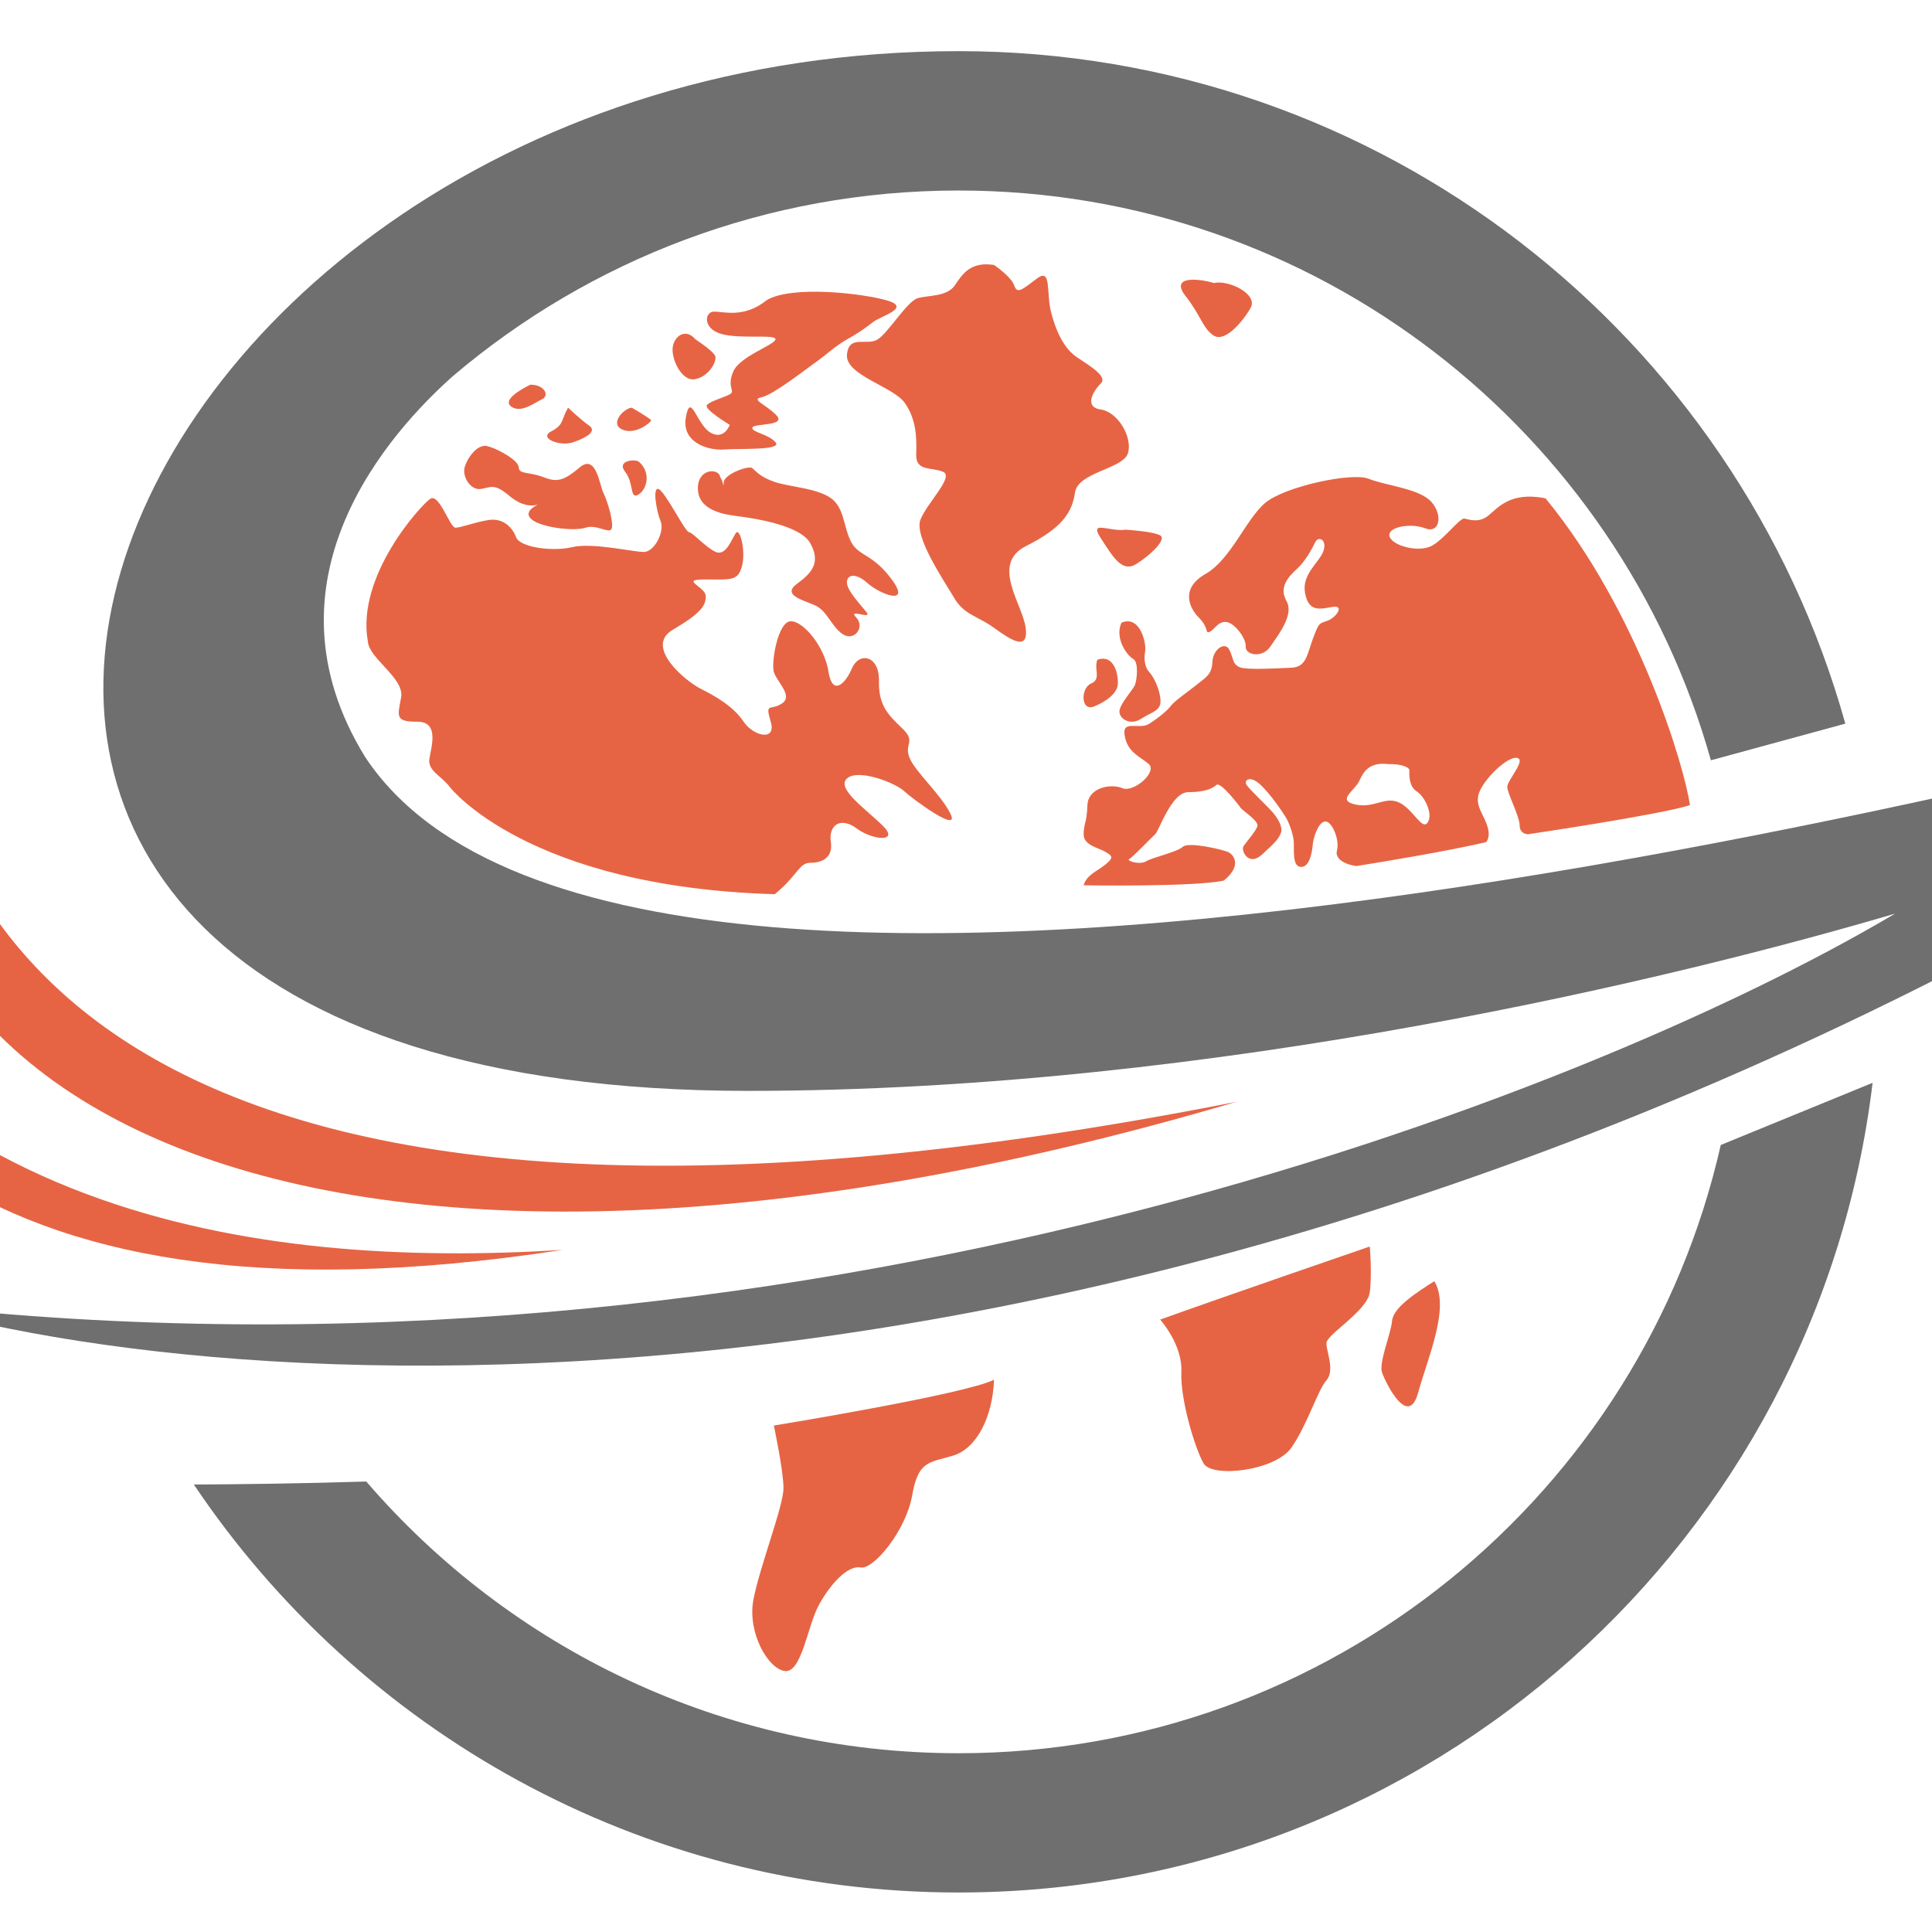 <?xml version="1.0" encoding="utf-8"?>
<!-- Generator: Adobe Illustrator 16.0.0, SVG Export Plug-In . SVG Version: 6.00 Build 0)  -->
<!DOCTYPE svg PUBLIC "-//W3C//DTD SVG 1.1//EN" "http://www.w3.org/Graphics/SVG/1.1/DTD/svg11.dtd">
<svg version="1.1" id="Calque_1" xmlns="http://www.w3.org/2000/svg" xmlns:xlink="http://www.w3.org/1999/xlink" x="0px" y="0px"
	 width="36px" height="36px" viewBox="0 0 36 36" enable-background="new 0 0 36 36" xml:space="preserve">
<path fill-rule="evenodd" clip-rule="evenodd" fill="#706F6F" d="M34.893,20.177c-1.021,8.5-8.255,15.087-17.031,15.087
	c-5.938,0-11.17-3.016-14.25-7.602c0.885-0.004,2.033-0.019,3.213-0.056c2.669,3.099,6.625,5.063,11.037,5.063
	c6.933,0,12.734-4.847,14.202-11.334L34.893,20.177z M17.861,0.953c7.872,0,14.506,5.303,16.524,12.531l-2.505,0.683
	c-1.718-6.125-7.344-10.617-14.02-10.617c-3.587,0-6.871,1.298-9.408,3.447c-1.182,1.046-3.682,3.812-1.646,7.112
	c5.113,7.711,34.255-0.45,38.741-1.525C24.286,27.313,5.26,26.318-1.69,24.309c16.427,1.873,31.153-3.821,37.003-7.285
	c-3.957,1.167-12.635,3.303-21.378,3.303C-6.034,20.326,1.442,0.953,17.861,0.953z"/>
<path fill-rule="evenodd" clip-rule="evenodd" fill="#706F6F" d="M52.929,8.996C51.98,8.548,51.98,8.548,51.98,8.548
	s0.628-0.196,0.504-0.521s-0.849,0.355-1.02,0.216c-1.017-0.591-3.546-1.883-3.546-1.883l-0.721,0.103l3.494,3.348
	c-1.402,0.643-2.82,1.367-2.792,1.312c0.022-0.056-1.329-0.629-1.329-0.629l-0.552,0.226l1.02,0.963c0,0-0.233,0.139-0.396,0.299
	c-0.335,0.126-0.251,0.351,0.083,0.224c0.231,0.01,0.497-0.041,0.497-0.041l-0.122,1.396l0.563-0.198c0,0,0.629-1.327,0.573-1.352
	c-0.057-0.025,1.484-0.424,2.959-0.877l-0.387,4.824l0.608-0.402c0,0,1.029-2.645,1.396-3.763c0.035-0.216,1.032-0.189,0.907-0.516
	c-0.123-0.326-0.725-0.054-0.725-0.054s0,0,0.41-0.964C59.088,8.695,58.211,6.39,52.929,8.996"/>
<path fill-rule="evenodd" clip-rule="evenodd" fill="#E66444" d="M14.419,26.563c0,0,3.573-0.583,4.103-0.854
	c-0.022,0.674-0.314,1.279-0.762,1.414c-0.448,0.135-0.65,0.091-0.763,0.74c-0.112,0.651-0.718,1.39-0.964,1.345
	c-0.247-0.046-0.582,0.336-0.785,0.719c-0.202,0.38-0.313,1.255-0.627,1.21c-0.314-0.046-0.695-0.716-0.583-1.323
	c0.112-0.605,0.561-1.749,0.561-2.083C14.598,27.393,14.419,26.563,14.419,26.563"/>
<path fill-rule="evenodd" clip-rule="evenodd" fill="#E66444" d="M21.618,24.589c0,0,0.417,0.462,0.395,0.971
	c-0.024,0.508,0.253,1.431,0.415,1.709c0.162,0.275,1.34,0.139,1.641-0.301c0.299-0.439,0.484-1.063,0.647-1.247
	c0.161-0.185,0-0.532,0-0.692c0-0.162,0.762-0.602,0.807-0.947c0.047-0.347,0-0.855,0-0.855S22.636,24.22,21.618,24.589"/>
<path fill-rule="evenodd" clip-rule="evenodd" fill="#E66444" d="M26.726,23.873c-0.324,0.208-0.764,0.485-0.787,0.74
	c-0.023,0.253-0.255,0.784-0.185,0.969c0.069,0.187,0.485,1.041,0.671,0.369C26.609,25.283,27.024,24.358,26.726,23.873"/>
<path fill-rule="evenodd" clip-rule="evenodd" fill="#E66444" d="M25.879,14.239c-0.353-0.044-0.465,0.124-0.549,0.309
	c-0.084,0.185-0.432,0.364-0.078,0.442c0.352,0.078,0.55-0.156,0.812-0.039c0.265,0.117,0.433,0.533,0.539,0.375
	c0.105-0.156-0.056-0.488-0.208-0.582c-0.151-0.096-0.134-0.332-0.134-0.393C26.261,14.291,26.088,14.231,25.879,14.239
	 M20.191,16.496c0,0,2.063,0.034,2.613-0.088c0.348-0.282,0.179-0.483,0.088-0.528c-0.088-0.045-0.74-0.201-0.853-0.101
	c-0.11,0.101-0.559,0.195-0.683,0.27c-0.124,0.075-0.381-0.012-0.313-0.044c0.068-0.034,0.404-0.392,0.481-0.459
	c0.077-0.068,0.303-0.785,0.617-0.785c0.313,0,0.447-0.068,0.526-0.135c0.079-0.067,0.427,0.392,0.46,0.438
	c0.035,0.043,0.321,0.233,0.304,0.322c-0.016,0.09-0.22,0.315-0.263,0.388c-0.045,0.072,0.094,0.38,0.347,0.15
	c0.253-0.23,0.313-0.296,0.354-0.408c0.039-0.113-0.061-0.27-0.157-0.383c-0.096-0.111-0.444-0.436-0.489-0.515
	c-0.043-0.078,0.063-0.178,0.259,0c0.195,0.179,0.421,0.522,0.47,0.6c0.053,0.079,0.136,0.287,0.154,0.443
	c0.015,0.157-0.035,0.477,0.127,0.492c0.163,0.018,0.214-0.258,0.226-0.397c0.009-0.14,0.102-0.432,0.229-0.449
	c0.128-0.016,0.278,0.337,0.225,0.539c-0.047,0.164,0.163,0.265,0.36,0.292c0.587-0.094,1.69-0.277,2.42-0.446
	c0.048-0.065,0.06-0.151,0.033-0.257c-0.064-0.258-0.254-0.408-0.166-0.662c0.09-0.255,0.526-0.683,0.707-0.651
	c0.18,0.033-0.181,0.415-0.181,0.539c0,0.122,0.23,0.55,0.23,0.717c0,0.167,0.156,0.167,0.156,0.167s2.467-0.364,3.017-0.542
	c-0.09-0.674-0.942-3.588-2.69-5.717c-0.672-0.136-0.899,0.193-1.073,0.327c-0.174,0.135-0.348,0.068-0.438,0.05
	c-0.091-0.016-0.377,0.389-0.618,0.512c-0.246,0.123-0.726-0.005-0.777-0.179c-0.054-0.174,0.388-0.258,0.662-0.152
	c0.273,0.106,0.336-0.246,0.115-0.494c-0.222-0.247-0.851-0.301-1.168-0.429c-0.313-0.126-1.568,0.146-1.927,0.45
	c-0.359,0.302-0.639,1.054-1.11,1.322c-0.47,0.27-0.313,0.627-0.123,0.819c0.19,0.19,0.107,0.301,0.197,0.262
	c0.091-0.04,0.152-0.192,0.303-0.185c0.151,0.005,0.382,0.302,0.37,0.459c-0.012,0.156,0.308,0.224,0.459,0s0.446-0.592,0.301-0.849
	c-0.146-0.258,0.033-0.45,0.202-0.606c0.167-0.157,0.272-0.37,0.336-0.494c0.063-0.124,0.228-0.033,0.146,0.18
	c-0.084,0.212-0.404,0.426-0.338,0.773c0.067,0.348,0.26,0.302,0.504,0.258c0.247-0.045,0.074,0.202-0.09,0.258
	c-0.16,0.055-0.154,0.034-0.269,0.336c-0.11,0.301-0.123,0.527-0.402,0.538c-0.28,0.011-0.832,0.046-0.963-0.01
	c-0.137-0.058-0.112-0.17-0.192-0.326c-0.077-0.158-0.303-0.012-0.314,0.224c-0.009,0.236-0.122,0.292-0.291,0.427
	c-0.167,0.134-0.414,0.303-0.481,0.392c-0.068,0.09-0.214,0.213-0.404,0.337c-0.189,0.122-0.516-0.089-0.459,0.224
	c0.056,0.314,0.28,0.382,0.447,0.526c0.169,0.147-0.279,0.54-0.492,0.45c-0.213-0.09-0.641-0.012-0.65,0.324
	c-0.012,0.338-0.07,0.333-0.07,0.537c0,0.205,0.273,0.248,0.396,0.321c0.123,0.073,0.185,0.1,0.011,0.24
	C20.426,16.245,20.252,16.301,20.191,16.496z"/>
<path fill-rule="evenodd" clip-rule="evenodd" fill="#E66444" d="M20.896,11.604c-0.13,0.292,0.106,0.612,0.218,0.673
	c0.112,0.063,0.067,0.404,0.034,0.488c-0.034,0.084-0.289,0.358-0.289,0.494c0,0.134,0.199,0.268,0.406,0.134
	c0.208-0.134,0.37-0.146,0.359-0.349c-0.012-0.202-0.129-0.437-0.208-0.519c-0.078-0.081-0.106-0.228-0.078-0.383
	C21.366,11.986,21.243,11.454,20.896,11.604"/>
<path fill-rule="evenodd" clip-rule="evenodd" fill="#E66444" d="M20.447,12.294c-0.068,0.18,0.08,0.359-0.117,0.443
	c-0.196,0.083-0.196,0.532,0.061,0.425c0.254-0.105,0.387-0.237,0.427-0.353C20.859,12.694,20.808,12.166,20.447,12.294"/>
<path fill-rule="evenodd" clip-rule="evenodd" fill="#E66444" d="M22.621,5.273c-0.322-0.092-0.819-0.127-0.53,0.243
	c0.29,0.369,0.323,0.612,0.53,0.74c0.209,0.126,0.543-0.271,0.684-0.522C23.443,5.482,22.9,5.212,22.621,5.273"/>
<path fill-rule="evenodd" clip-rule="evenodd" fill="#E66444" d="M18.521,4.937c-0.418-0.064-0.576,0.147-0.722,0.37
	c-0.146,0.226-0.494,0.191-0.696,0.248c-0.2,0.057-0.548,0.643-0.75,0.77c-0.202,0.126-0.538-0.098-0.571,0.284
	c-0.034,0.381,0.863,0.594,1.077,0.898c0.213,0.302,0.224,0.639,0.213,0.963s0.302,0.229,0.505,0.324
	c0.201,0.094-0.3,0.573-0.425,0.887c-0.126,0.314,0.435,1.132,0.626,1.458c0.19,0.324,0.436,0.336,0.744,0.56
	c0.31,0.224,0.648,0.448,0.59,0c-0.059-0.447-0.659-1.188,0.006-1.524c0.666-0.336,0.857-0.615,0.913-0.998
	c0.056-0.382,0.897-0.437,0.987-0.734c0.089-0.297-0.189-0.768-0.508-0.813c-0.318-0.045-0.138-0.348,0-0.482
	c0.137-0.134-0.199-0.326-0.445-0.493s-0.393-0.494-0.482-0.846c-0.09-0.353,0.015-0.824-0.258-0.622
	c-0.271,0.202-0.37,0.302-0.426,0.134C18.842,5.151,18.521,4.937,18.521,4.937"/>
<path fill-rule="evenodd" clip-rule="evenodd" fill="#E66444" d="M20.972,9.87c-0.292,0.044-0.688-0.19-0.462,0.156
	c0.227,0.348,0.396,0.651,0.664,0.483c0.269-0.169,0.557-0.449,0.452-0.527C21.521,9.903,20.972,9.87,20.972,9.87"/>
<path fill-rule="evenodd" clip-rule="evenodd" fill="#E66444" d="M14.282,5.596c-0.414,0.335-0.796,0.21-0.975,0.21
	c-0.18,0-0.219,0.317,0.134,0.417c0.354,0.1,1.02-0.001,1.009,0.1c-0.01,0.102-0.661,0.315-0.784,0.595
	c-0.124,0.279,0.021,0.358-0.045,0.414c-0.067,0.058-0.38,0.135-0.448,0.214c-0.067,0.078,0.425,0.37,0.425,0.37
	s-0.1,0.291-0.358,0.146c-0.258-0.146-0.371-0.774-0.459-0.292c-0.09,0.482,0.426,0.627,0.706,0.606
	c0.28-0.023,1.099,0.021,0.964-0.134c-0.135-0.158-0.433-0.18-0.433-0.27c0-0.09,0.653-0.022,0.448-0.235
	c-0.206-0.212-0.485-0.291-0.272-0.336c0.213-0.044,0.829-0.526,1.02-0.662c0.191-0.134,0.363-0.303,0.569-0.415
	C15.986,6.213,16.126,6.111,16.27,6c0.143-0.112,0.726-0.268,0.255-0.403C16.053,5.462,14.737,5.315,14.282,5.596"/>
<path fill-rule="evenodd" clip-rule="evenodd" fill="#E66444" d="M12.96,6.324c-0.189-0.223-0.404-0.055-0.426,0.157
	c-0.022,0.214,0.168,0.639,0.426,0.583c0.258-0.056,0.393-0.326,0.37-0.421C13.307,6.549,12.96,6.324,12.96,6.324"/>
<path fill-rule="evenodd" clip-rule="evenodd" fill="#E66444" d="M13.419,8.887c-0.022-0.164-0.404-0.164-0.415,0.195
	c-0.011,0.359,0.332,0.481,0.673,0.527c0.34,0.043,1.233,0.168,1.423,0.516c0.19,0.348,0.045,0.538-0.246,0.751
	c-0.292,0.212,0.105,0.302,0.333,0.404c0.228,0.101,0.306,0.399,0.519,0.539c0.213,0.138,0.419-0.136,0.247-0.314
	c-0.171-0.18,0.317,0.056,0.19-0.102c-0.126-0.156-0.362-0.404-0.362-0.55c0-0.145,0.158-0.189,0.383,0.012
	c0.225,0.203,0.817,0.436,0.461-0.056c-0.356-0.491-0.617-0.438-0.763-0.706c-0.146-0.27-0.123-0.651-0.391-0.829
	c-0.27-0.18-0.752-0.2-1.031-0.292c-0.281-0.095-0.351-0.202-0.422-0.259c-0.072-0.056-0.519,0.113-0.531,0.259
	C13.476,9.128,13.486,8.982,13.419,8.887"/>
<path fill-rule="evenodd" clip-rule="evenodd" fill="#E66444" d="M8.383,14.667c0,0,1.438,1.861,6.054,1.995
	c0.434-0.358,0.45-0.585,0.663-0.585s0.427-0.09,0.381-0.393c-0.044-0.303,0.176-0.474,0.482-0.247
	c0.306,0.227,0.796,0.258,0.493-0.044c-0.303-0.304-0.881-0.696-0.675-0.886c0.205-0.191,0.9,0.078,1.068,0.236
	c0.168,0.156,1.042,0.795,0.864,0.426c-0.18-0.37-0.65-0.774-0.763-1.044c-0.112-0.268,0.122-0.292-0.123-0.538
	c-0.248-0.246-0.459-0.41-0.449-0.895c0.011-0.484-0.37-0.552-0.504-0.236c-0.135,0.313-0.37,0.505-0.437,0.056
	c-0.068-0.449-0.458-0.936-0.7-0.936s-0.365,0.755-0.32,0.936c0.044,0.18,0.37,0.448,0.157,0.594
	c-0.213,0.146-0.325-0.034-0.213,0.341s-0.325,0.27-0.505,0c-0.178-0.27-0.505-0.467-0.796-0.611
	c-0.289-0.144-1.056-0.784-0.528-1.098c0.528-0.313,0.619-0.449,0.619-0.628c0-0.179-0.505-0.313-0.012-0.313
	c0.494,0,0.606,0.031,0.685-0.242c0.078-0.272-0.034-0.734-0.113-0.622c-0.078,0.113-0.185,0.438-0.378,0.35
	c-0.193-0.09-0.43-0.367-0.496-0.367s-0.438-0.746-0.561-0.802C12.152,9.06,12.23,9.52,12.309,9.711
	c0.08,0.19-0.112,0.574-0.314,0.574s-0.952-0.179-1.333-0.09c-0.383,0.09-0.977-0.001-1.044-0.182
	c-0.067-0.18-0.235-0.357-0.493-0.326C8.868,9.722,8.591,9.833,8.486,9.833c-0.103,0-0.302-0.65-0.47-0.538
	c-0.168,0.113-1.385,1.438-1.161,2.661c0.023,0.318,0.688,0.683,0.619,1.042c-0.067,0.357-0.112,0.45,0.303,0.45
	c0.415,0,0.258,0.469,0.224,0.693C7.968,14.366,8.227,14.456,8.383,14.667"/>
<path fill-rule="evenodd" clip-rule="evenodd" fill="#E66444" d="M9.882,7.168C9.686,7.265,9.35,7.461,9.534,7.582
	C9.72,7.7,9.959,7.504,10.1,7.44C10.241,7.374,10.154,7.168,9.882,7.168"/>
<path fill-rule="evenodd" clip-rule="evenodd" fill="#E66444" d="M9.095,8.317c-0.191-0.066-0.393,0.22-0.438,0.395
	c-0.044,0.175,0.114,0.43,0.304,0.399C9.151,9.081,9.207,9,9.488,9.237c0.279,0.236,0.481,0.179,0.526,0.167
	c0.045-0.01-0.291,0.111-0.113,0.27c0.18,0.159,0.808,0.229,1.01,0.159c0.201-0.069,0.425,0.112,0.481,0.027
	s-0.067-0.511-0.145-0.668c-0.08-0.157-0.135-0.745-0.449-0.48c-0.313,0.267-0.438,0.271-0.684,0.175
	C9.868,8.793,9.667,8.839,9.667,8.712C9.667,8.587,9.314,8.379,9.095,8.317"/>
<path fill-rule="evenodd" clip-rule="evenodd" fill="#E66444" d="M10.586,7.597c-0.135,0.228-0.072,0.316-0.314,0.44
	c-0.244,0.124,0.157,0.292,0.415,0.202c0.257-0.09,0.437-0.208,0.291-0.308C10.832,7.83,10.586,7.597,10.586,7.597"/>
<path fill-rule="evenodd" clip-rule="evenodd" fill="#E66444" d="M11.774,7.597c-0.135,0-0.427,0.294-0.18,0.406
	c0.247,0.113,0.55-0.144,0.539-0.173C12.121,7.8,11.774,7.597,11.774,7.597"/>
<path fill-rule="evenodd" clip-rule="evenodd" fill="#E66444" d="M11.897,8.597c-0.082-0.044-0.412-0.013-0.247,0.196
	C11.816,9,11.729,9.317,11.897,9.215C12.065,9.111,12.133,8.793,11.897,8.597"/>
<path fill-rule="evenodd" clip-rule="evenodd" fill="#E66444" d="M-1.69,11.635c0,5.679,4.007,12.987,24.732,8.895
	C5.5,25.709-4.181,20.441-1.69,11.635"/>
<path fill-rule="evenodd" clip-rule="evenodd" fill="#E66444" d="M10.482,23.29c-5.594,0.351-12.816-0.545-15.898-7.804
	C-4.015,20.163-0.958,25.049,10.482,23.29"/>
</svg>

